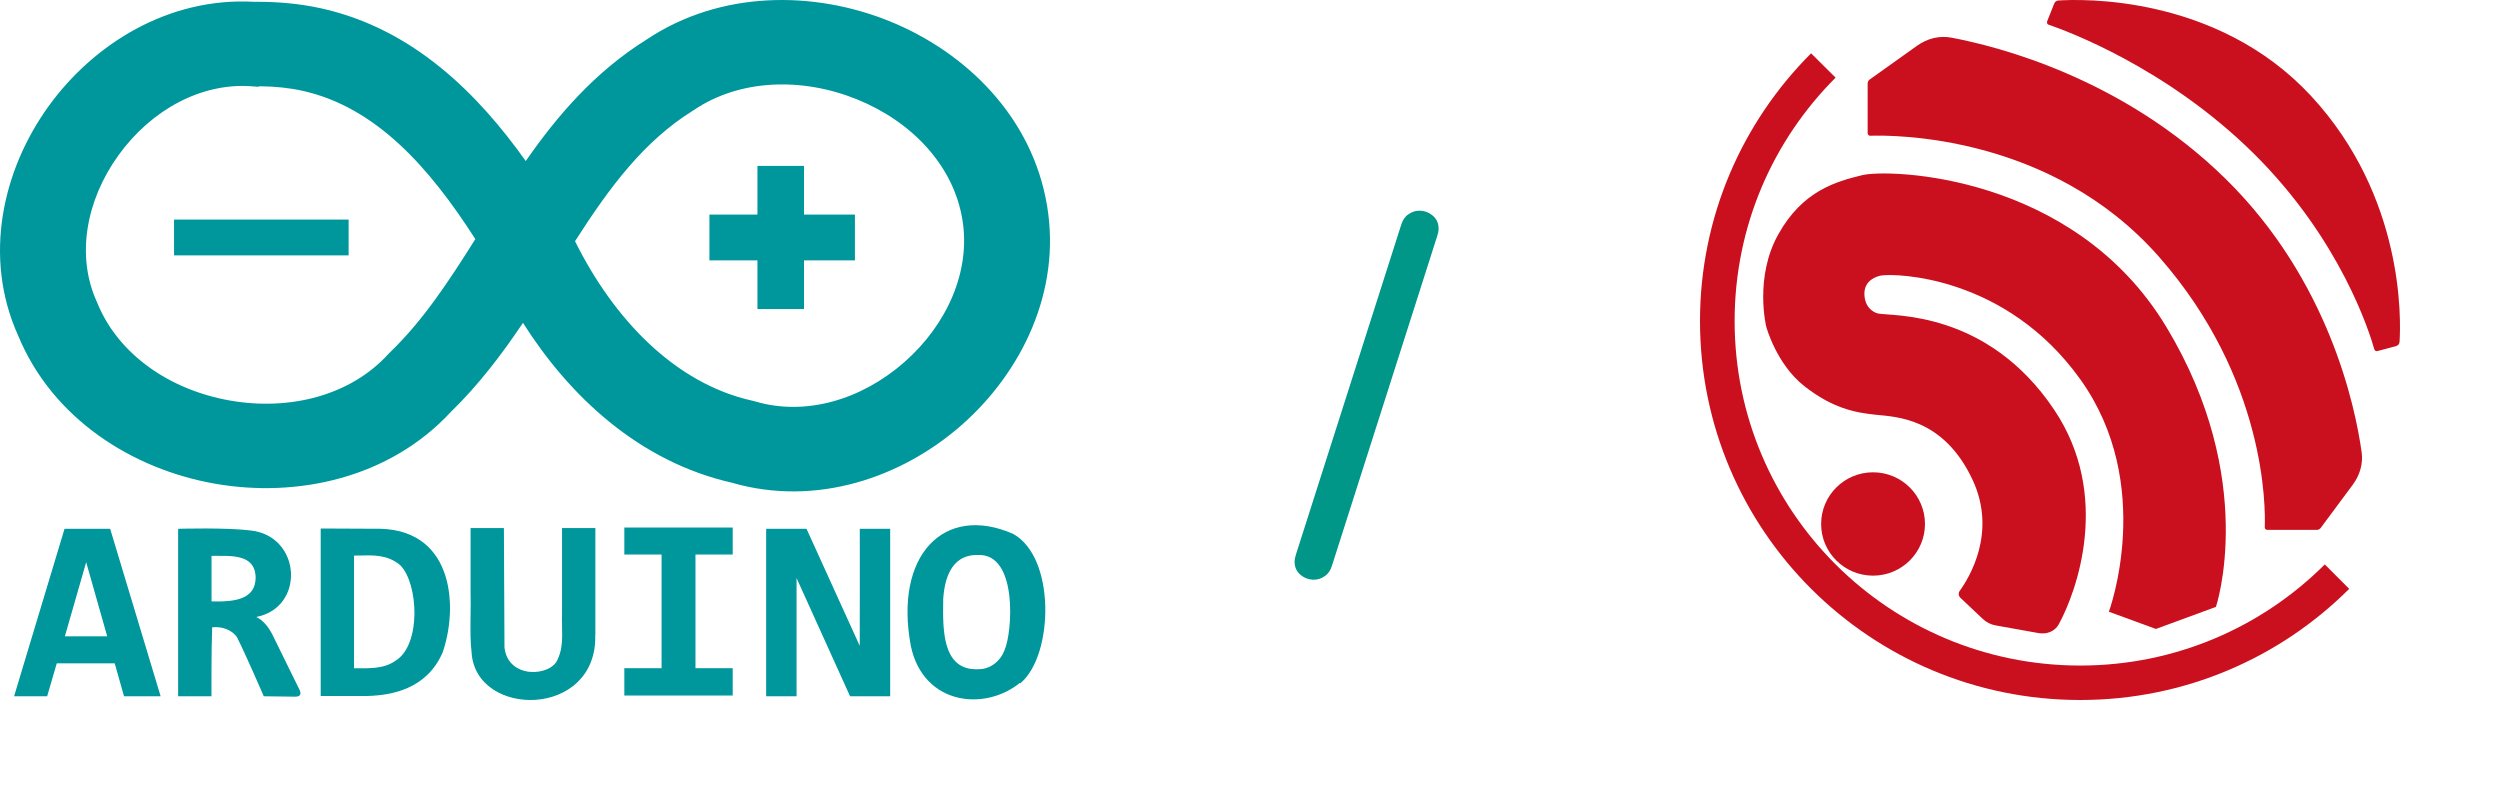 <svg width="100" height="32" viewBox="0 0 100 32" fill="none" xmlns="http://www.w3.org/2000/svg">
<path fill-rule="evenodd" clip-rule="evenodd" d="M34.284 3.976C32.066 3.076 29.584 3.173 27.774 4.389L27.749 4.406L27.723 4.422C25.759 5.643 24.399 7.467 23.001 9.648C24.543 12.756 26.995 15.34 30.093 16.028L30.153 16.041L30.211 16.058C32.215 16.653 34.458 15.995 36.177 14.483C37.897 12.97 38.835 10.825 38.496 8.787L38.496 8.785L38.495 8.782C38.145 6.639 36.498 4.874 34.284 3.976ZM21.03 6.441C22.273 4.654 23.772 2.889 25.863 1.582C28.821 -0.391 32.553 -0.38 35.593 0.853C38.645 2.092 41.303 4.689 41.885 8.243C42.453 11.661 40.857 14.898 38.465 17.002C36.085 19.095 32.662 20.288 29.279 19.31C25.543 18.46 22.77 15.835 20.919 12.914C20.084 14.156 19.149 15.394 18.036 16.475C15.574 19.136 11.875 19.924 8.595 19.347C5.308 18.77 2.107 16.764 0.726 13.424C-0.695 10.271 0.109 6.796 1.937 4.258C3.736 1.761 6.736 -0.118 10.16 0.072L10.265 0.072C11.109 0.07 11.992 0.143 12.871 0.339C16.549 1.162 19.128 3.769 21.03 6.441ZM19.013 9.564C17.933 11.279 16.924 12.817 15.595 14.099L15.556 14.136L15.52 14.175C14.025 15.812 11.605 16.444 9.199 16.021C6.792 15.599 4.736 14.179 3.899 12.132L3.886 12.102L3.873 12.072C3.043 10.251 3.43 8.027 4.738 6.212C6.045 4.397 8.056 3.294 10.085 3.453L10.302 3.47L10.412 3.451C11.007 3.458 11.576 3.514 12.11 3.634M12.11 3.634C15.028 4.286 17.164 6.677 19.013 9.564Z" fill="#00979C"/>
<path fill-rule="evenodd" clip-rule="evenodd" d="M13.945 10.215H6.962V8.783H13.945V10.215Z" fill="#00979C"/>
<path fill-rule="evenodd" clip-rule="evenodd" d="M30.298 8.583V6.636H32.16V8.583H34.197V10.415H32.16V12.362H30.298V10.415H28.377V8.583H30.298Z" fill="#00979C"/>
<path d="M4.983 27.822L4.611 26.505H2.248L1.864 27.822H0.601L2.603 21.18H4.384L6.386 27.822H4.983ZM3.447 22.383L2.557 25.48H4.326L3.447 22.383ZM10.57 27.822C10.57 27.822 9.889 26.242 9.505 25.475C9.282 25.145 8.842 25.015 8.457 25.068C8.423 25.967 8.43 27.822 8.43 27.822H7.155V21.18C7.155 21.18 9.075 21.125 10.03 21.249C12.049 21.473 12.183 24.364 10.154 24.667C10.534 24.816 10.765 25.163 10.928 25.515L11.946 27.587C12.018 27.73 12.016 27.84 11.81 27.838L10.57 27.822ZM10.255 23.121C10.249 22.096 9.207 22.211 8.433 22.205V24.083C9.347 24.113 10.237 24.022 10.255 23.121ZM17.669 26.105C17.053 27.507 15.703 27.834 14.422 27.811H12.857V21.169L15.237 21.18C18.182 21.275 18.286 24.398 17.664 26.127L17.669 26.105ZM16.04 22.594C15.447 22.093 14.795 22.195 14.131 22.195V26.759C14.713 26.759 15.348 26.805 15.842 26.45C16.896 25.797 16.762 23.323 16.037 22.596L16.04 22.594ZM23.78 25.36C23.906 28.716 19.037 28.704 18.892 26.087C18.803 25.286 18.876 24.484 18.852 23.682V21.151H20.127L20.15 25.904C20.299 27.215 22.07 27.101 22.338 26.374C22.609 25.795 22.483 25.142 22.511 24.524V21.151H23.786V25.36H23.78ZM25.002 22.154V21.129H29.279V22.154H27.789V26.757H29.279V27.794H25.002V26.757H26.492V22.154H25.002ZM34.022 27.822L31.834 22.989V27.822H30.676V21.18H32.241L34.418 25.967C34.423 25.623 34.42 21.18 34.42 21.18H35.578V27.822H34.022ZM40.831 27.25C39.416 28.446 36.949 28.183 36.46 25.824C35.791 22.239 37.764 20.178 40.511 21.381C42.198 22.314 42.105 26.156 40.831 27.278V27.25ZM39.126 22.171C37.921 22.139 37.746 23.35 37.7 23.934C37.69 25.039 37.59 26.878 39.149 26.797C39.632 26.797 40.051 26.453 40.208 26.013C40.525 25.32 40.764 22.113 39.126 22.171Z" fill="#00979C"/>
<path fill-rule="evenodd" clip-rule="evenodd" d="M37.226 21.826C36.482 22.63 36.155 24.031 36.489 25.818C36.731 26.988 37.462 27.634 38.306 27.843C39.151 28.051 40.112 27.821 40.812 27.228L40.86 27.187V27.212C41.15 26.935 41.376 26.509 41.528 26.006C41.688 25.477 41.767 24.865 41.752 24.259C41.738 23.653 41.632 23.054 41.425 22.549C41.218 22.044 40.911 21.635 40.498 21.406C39.133 20.809 37.968 21.025 37.226 21.826ZM40.802 27.311C40.092 27.886 39.137 28.107 38.292 27.898C37.426 27.684 36.678 27.02 36.432 25.83C36.096 24.032 36.422 22.61 37.183 21.788C37.946 20.963 39.141 20.749 40.523 21.354L40.524 21.355L40.525 21.355C40.955 21.593 41.269 22.015 41.479 22.527C41.689 23.04 41.796 23.646 41.811 24.258C41.825 24.869 41.746 25.487 41.584 26.023C41.421 26.558 41.174 27.014 40.85 27.3L40.802 27.342V27.311ZM24.973 21.1H29.308V22.182H27.819V26.729H29.308V27.822H24.973V26.729H26.463V22.182H24.973V21.1ZM25.031 21.157V22.125H26.521V26.786H25.031V27.765H29.25V26.786H27.761V22.125H29.25V21.157H25.031ZM18.823 21.123H20.156L20.179 25.902C20.216 26.223 20.351 26.454 20.536 26.611C20.722 26.769 20.96 26.853 21.202 26.875C21.445 26.896 21.691 26.856 21.892 26.765C22.093 26.675 22.247 26.536 22.311 26.364L22.311 26.363L22.312 26.362C22.445 26.078 22.481 25.775 22.487 25.463C22.489 25.326 22.486 25.187 22.483 25.048C22.483 25.03 22.482 25.012 22.482 24.993C22.478 24.836 22.475 24.679 22.482 24.523V21.123H23.815V25.389H23.81C23.834 26.22 23.552 26.847 23.11 27.278C22.664 27.713 22.056 27.947 21.44 27.992C20.825 28.037 20.2 27.894 19.718 27.573C19.237 27.252 18.9 26.753 18.863 26.09C18.818 25.687 18.814 25.285 18.819 24.884C18.82 24.784 18.821 24.683 18.823 24.582C18.827 24.282 18.832 23.983 18.823 23.683L18.823 21.123ZM23.757 25.331V21.18H22.541V24.525C22.534 24.678 22.536 24.835 22.54 24.992C22.54 25.01 22.541 25.028 22.541 25.047C22.544 25.186 22.548 25.326 22.545 25.464C22.539 25.778 22.503 26.09 22.365 26.384C22.294 26.575 22.127 26.723 21.916 26.817C21.706 26.912 21.449 26.954 21.197 26.932C20.945 26.909 20.695 26.822 20.498 26.655C20.301 26.487 20.159 26.242 20.121 25.907L20.121 25.906L20.098 21.18H18.881V23.682C18.89 23.983 18.886 24.284 18.881 24.584C18.879 24.684 18.878 24.785 18.877 24.885C18.872 25.286 18.876 25.685 18.921 26.084L18.921 26.086C18.957 26.73 19.283 27.214 19.751 27.526C20.22 27.838 20.831 27.979 21.436 27.935C22.04 27.89 22.634 27.661 23.07 27.237C23.504 26.813 23.782 26.193 23.751 25.361L23.75 25.331H23.757ZM7.184 21.208C7.198 21.208 7.217 21.207 7.24 21.207C7.295 21.205 7.373 21.204 7.471 21.202C7.666 21.199 7.935 21.196 8.235 21.197C8.834 21.198 9.551 21.215 10.026 21.277C11.019 21.388 11.549 22.153 11.581 22.93C11.613 23.706 11.147 24.49 10.15 24.639L10.043 24.655L10.143 24.694C10.513 24.838 10.739 25.176 10.902 25.527L11.92 27.6C11.938 27.634 11.95 27.666 11.956 27.693C11.962 27.72 11.961 27.741 11.955 27.756C11.945 27.784 11.911 27.81 11.81 27.81L10.589 27.794C10.584 27.782 10.576 27.764 10.567 27.742C10.547 27.697 10.519 27.632 10.484 27.552C10.415 27.392 10.318 27.17 10.208 26.925C9.99 26.434 9.724 25.846 9.531 25.462L9.53 25.46L9.529 25.459C9.299 25.117 8.845 24.986 8.454 25.04L8.43 25.043L8.429 25.067C8.411 25.517 8.404 26.206 8.402 26.782C8.4 27.07 8.4 27.33 8.4 27.518C8.4 27.612 8.4 27.688 8.4 27.741C8.4 27.763 8.4 27.78 8.401 27.794H7.184V21.208ZM8.43 27.822C8.459 27.822 8.459 27.822 8.459 27.822L8.459 27.801C8.459 27.787 8.459 27.767 8.459 27.741C8.458 27.688 8.458 27.612 8.458 27.518C8.458 27.33 8.458 27.07 8.46 26.782C8.462 26.216 8.469 25.543 8.486 25.093C8.856 25.05 9.269 25.179 9.48 25.489C9.672 25.872 9.937 26.457 10.155 26.948C10.264 27.193 10.361 27.415 10.431 27.575C10.466 27.655 10.494 27.719 10.513 27.764C10.523 27.787 10.53 27.804 10.536 27.816L10.543 27.833C10.543 27.833 10.543 27.834 10.548 27.832L10.543 27.833L10.551 27.851L11.81 27.867C11.915 27.868 11.986 27.84 12.01 27.777C12.021 27.747 12.02 27.714 12.013 27.681C12.005 27.647 11.991 27.611 11.973 27.575L10.954 25.503C10.803 25.176 10.592 24.848 10.252 24.679C11.219 24.491 11.671 23.703 11.639 22.927C11.607 22.127 11.06 21.335 10.034 21.22C9.554 21.158 8.834 21.141 8.235 21.139C7.935 21.138 7.665 21.142 7.47 21.145C7.372 21.146 7.293 21.148 7.239 21.149C7.212 21.15 7.191 21.151 7.176 21.151L7.16 21.151L7.155 21.151L7.126 21.152V27.851H8.459L8.459 27.822L8.43 27.822ZM12.828 21.14L15.238 21.151C15.98 21.175 16.545 21.39 16.965 21.728C17.384 22.065 17.657 22.524 17.816 23.032C18.135 24.048 18.004 25.268 17.691 26.137L17.688 26.136C17.06 27.538 15.7 27.862 14.422 27.84H12.828V21.14ZM17.645 26.094C17.949 25.235 18.072 24.041 17.761 23.049C17.604 22.549 17.337 22.101 16.928 21.772C16.519 21.443 15.967 21.232 15.237 21.209L12.886 21.197V27.782H14.422C15.699 27.805 17.033 27.48 17.643 26.093L17.645 26.094ZM2.582 21.151H4.406L6.425 27.851H4.961L4.589 26.534H2.27L1.886 27.851H0.563L2.582 21.151ZM2.625 21.209L0.64 27.794H1.842L2.226 26.477H4.633L5.006 27.794H6.347L4.362 21.209H2.625ZM30.647 21.151H32.26L34.39 25.835C34.392 25.458 34.392 24.436 34.392 23.445C34.392 22.868 34.392 22.302 34.392 21.88C34.391 21.669 34.391 21.494 34.391 21.372L34.391 21.181C34.391 21.181 34.391 21.18 34.42 21.18L34.391 21.181L34.391 21.151H35.607V27.851H34.003L31.863 23.124V27.851H30.647V21.151ZM34.449 21.209L34.45 21.595C34.45 21.68 34.45 21.775 34.45 21.88C34.45 22.302 34.45 22.868 34.45 23.445C34.45 24.598 34.45 25.795 34.447 25.968L34.391 25.979L32.223 21.209H30.705V27.794H31.805V22.989L31.861 22.978L34.041 27.794H35.549V21.209H34.449ZM40.235 26.023C40.074 26.472 39.646 26.826 39.15 26.826C38.754 26.846 38.461 26.745 38.245 26.561C38.029 26.378 37.894 26.115 37.808 25.818C37.654 25.281 37.663 24.623 37.669 24.095C37.67 24.04 37.67 23.986 37.671 23.934L37.671 23.932C37.694 23.64 37.75 23.186 37.953 22.808C38.055 22.619 38.194 22.448 38.386 22.327C38.577 22.205 38.82 22.134 39.126 22.142C39.547 22.128 39.848 22.324 40.055 22.634C40.262 22.942 40.376 23.365 40.429 23.807C40.482 24.25 40.474 24.716 40.432 25.115C40.391 25.512 40.316 25.846 40.235 26.023ZM40.007 22.665C39.808 22.369 39.525 22.185 39.127 22.199L39.125 22.199C38.829 22.192 38.598 22.26 38.417 22.375C38.236 22.49 38.103 22.652 38.004 22.835C37.807 23.201 37.752 23.644 37.729 23.936C37.729 23.987 37.728 24.04 37.727 24.095C37.721 24.625 37.713 25.274 37.864 25.802C37.948 26.093 38.079 26.344 38.283 26.518C38.486 26.69 38.764 26.788 39.148 26.769L39.149 26.769C39.618 26.769 40.027 26.434 40.181 26.003L40.181 26.002L40.182 26.001C40.259 25.832 40.333 25.506 40.374 25.109C40.416 24.714 40.424 24.252 40.371 23.814C40.319 23.375 40.206 22.963 40.007 22.665ZM14.418 22.162C14.981 22.149 15.543 22.137 16.059 22.573L16.09 22.599L16.083 22.602C16.257 22.79 16.395 23.075 16.489 23.405C16.587 23.753 16.64 24.153 16.636 24.551C16.632 24.949 16.572 25.346 16.447 25.684C16.321 26.023 16.129 26.306 15.859 26.474C15.606 26.654 15.319 26.733 15.023 26.766C14.788 26.792 14.545 26.79 14.31 26.789C14.25 26.788 14.19 26.788 14.132 26.788H14.102V22.167H14.132C14.227 22.167 14.322 22.165 14.418 22.162ZM15.994 22.594L16.017 22.616C16.193 22.793 16.335 23.079 16.433 23.421C16.53 23.762 16.581 24.158 16.578 24.551C16.574 24.944 16.515 25.333 16.392 25.665C16.269 25.996 16.083 26.267 15.827 26.425L15.825 26.427C15.584 26.6 15.307 26.677 15.016 26.709C14.785 26.735 14.547 26.733 14.312 26.731C14.261 26.731 14.211 26.73 14.161 26.73V22.224C14.249 22.224 14.336 22.222 14.423 22.22C14.976 22.207 15.504 22.196 15.994 22.594ZM10.099 22.528C10.215 22.668 10.282 22.86 10.284 23.121C10.279 23.351 10.219 23.532 10.115 23.673C10.01 23.813 9.864 23.911 9.691 23.978C9.346 24.112 8.889 24.127 8.432 24.112L8.404 24.111V22.176L8.433 22.176C8.506 22.177 8.581 22.176 8.658 22.176C8.785 22.175 8.916 22.174 9.044 22.178C9.252 22.184 9.458 22.202 9.64 22.253C9.823 22.305 9.984 22.389 10.099 22.528ZM8.462 22.234V24.055C8.909 24.069 9.343 24.051 9.669 23.925C9.835 23.86 9.972 23.768 10.068 23.639C10.164 23.51 10.221 23.341 10.226 23.121C10.224 22.87 10.159 22.692 10.054 22.565C9.948 22.437 9.799 22.358 9.624 22.308C9.449 22.259 9.248 22.241 9.043 22.235C8.915 22.231 8.786 22.232 8.66 22.233C8.593 22.234 8.527 22.234 8.462 22.234ZM3.447 22.277L4.364 25.509H2.518L3.447 22.277ZM2.595 25.452L3.447 22.488L4.288 25.452H2.595Z" fill="#00979C"/>
<path d="M53.278 22.63C53.218 22.822 53.122 22.96 52.99 23.044C52.858 23.14 52.714 23.188 52.558 23.188C52.354 23.188 52.174 23.122 52.018 22.99C51.862 22.858 51.784 22.684 51.784 22.468C51.784 22.384 51.802 22.288 51.838 22.18L56.05 8.986C56.11 8.794 56.206 8.656 56.338 8.572C56.47 8.476 56.614 8.428 56.77 8.428C56.974 8.428 57.154 8.494 57.31 8.626C57.466 8.758 57.544 8.932 57.544 9.148C57.544 9.232 57.526 9.328 57.49 9.436L53.278 22.63Z" fill="#009688"/>
<path d="M74.706 5.328V3.341C74.706 3.277 74.737 3.216 74.79 3.179L76.683 1.829C77.082 1.544 77.568 1.415 78.05 1.505C79.916 1.855 84.925 3.126 89.027 7.157C93.153 11.213 94.209 16.25 94.466 18.09C94.53 18.553 94.391 19.012 94.112 19.387L92.83 21.115C92.792 21.166 92.732 21.196 92.669 21.196H90.693C90.635 21.196 90.588 21.15 90.59 21.092C90.621 20.302 90.647 15.154 86.366 10.279C82.046 5.359 75.691 5.399 74.809 5.43C74.751 5.432 74.706 5.386 74.706 5.328Z" fill="#CA101E"/>
<path d="M69.385 12.842C69.385 20.454 75.575 26.622 83.208 26.622C87.029 26.622 90.489 25.076 92.992 22.577L93.968 23.554C91.215 26.301 87.411 28 83.208 28C74.809 28 68 21.213 68 12.842C68 8.661 69.698 4.876 72.444 2.133L73.424 3.106C70.928 5.599 69.385 9.04 69.385 12.842Z" fill="#CA101E"/>
<ellipse cx="74.922" cy="20.959" rx="2.077" ry="2.067" fill="#CA101E"/>
<path d="M81.885 0.856L82.168 0.143C82.196 0.074 82.256 0.026 82.33 0.021C83.196 -0.038 88.669 -0.233 92.445 3.841C96.175 7.867 96.039 12.796 95.982 13.674C95.977 13.757 95.918 13.825 95.838 13.846L95.096 14.043C95.042 14.057 94.987 14.026 94.972 13.972C94.792 13.328 93.636 9.594 90.152 6.145C86.66 2.689 82.628 1.221 81.946 0.989C81.891 0.971 81.863 0.91 81.885 0.856Z" fill="#CA101E"/>
<path d="M78.903 19.193C79.886 21.295 78.77 23.107 78.392 23.629C78.329 23.715 78.337 23.837 78.415 23.911L79.313 24.759C79.455 24.893 79.632 24.982 79.824 25.016L81.534 25.322C81.863 25.381 82.192 25.264 82.352 24.97C83.075 23.643 84.46 19.814 82.17 16.394C79.488 12.39 75.676 12.656 75.118 12.54L75.117 12.54C75.108 12.538 74.598 12.427 74.576 11.776C74.558 11.2 75.084 11.055 75.215 11.027C75.235 11.024 75.251 11.021 75.271 11.018C75.84 10.935 80.232 11.02 83.208 15.167C86.237 19.387 84.355 24.469 84.355 24.469L86.237 25.158L88.638 24.275C88.638 24.275 90.347 19.194 86.648 13.068C82.948 6.942 75.55 6.748 74.49 7.006C73.43 7.265 72.11 7.631 71.137 9.364C70.163 11.097 70.65 13.068 70.65 13.068C70.65 13.068 71.05 14.564 72.175 15.447C73.3 16.33 74.198 16.502 75.009 16.588C75.82 16.674 77.735 16.696 78.903 19.193Z" fill="#CA101E"/>
</svg>
